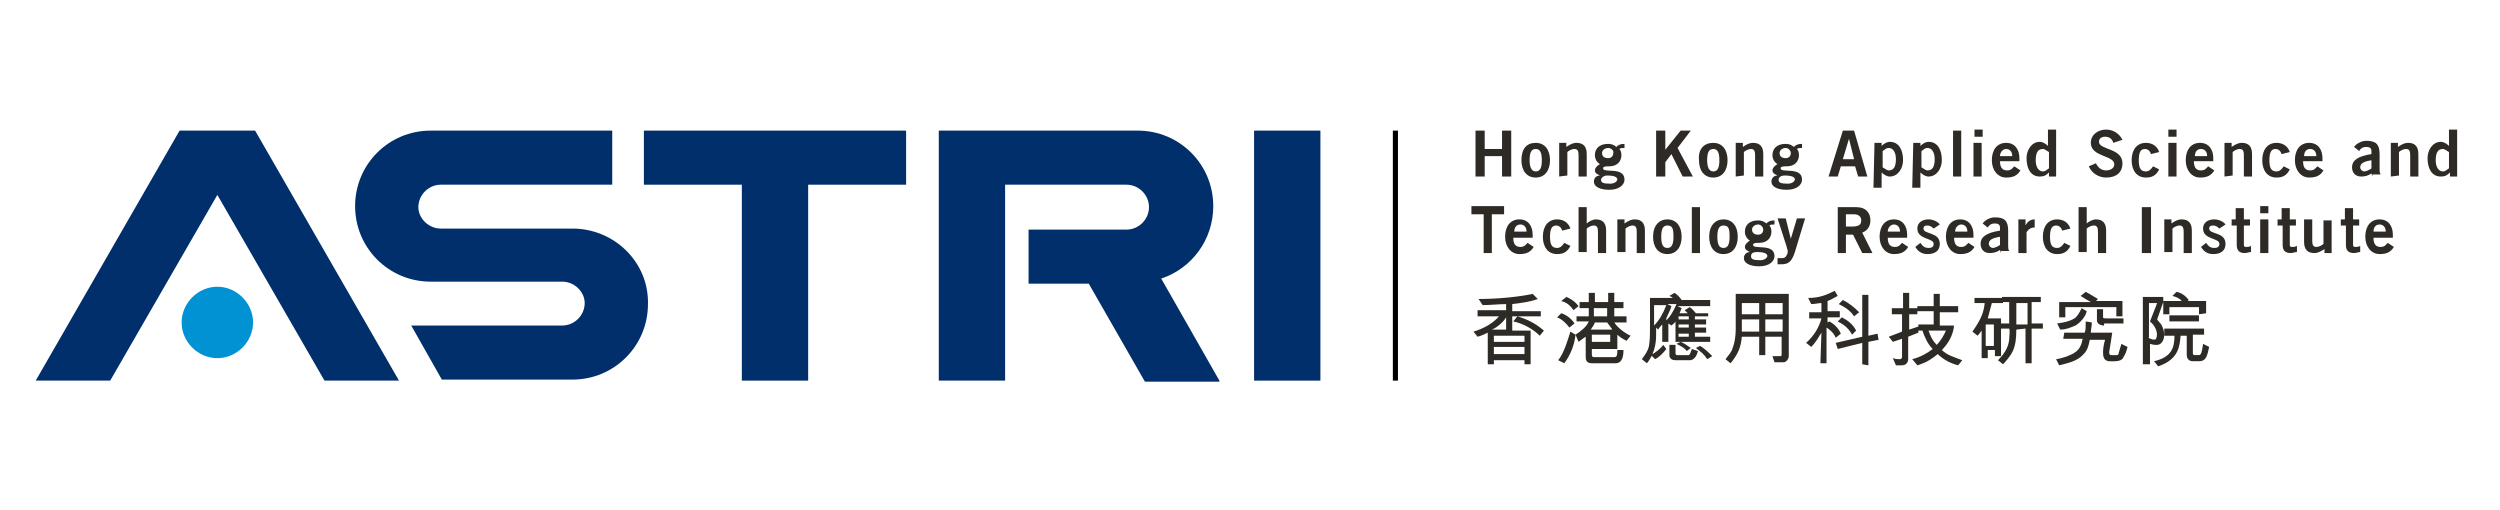<?xml version="1.0" encoding="utf-8"?>
<!-- Generator: Adobe Illustrator 26.2.1, SVG Export Plug-In . SVG Version: 6.00 Build 0)  -->
<svg version="1.1" id="Layer_1" xmlns="http://www.w3.org/2000/svg" xmlns:xlink="http://www.w3.org/1999/xlink" x="0px" y="0px"
	 viewBox="0 0 245 50" style="enable-background:new 0 0 245 50;" xml:space="preserve">
<style type="text/css">
	.st0{fill:#2E2A26;}
	.st1{fill:#002F6B;}
	.st2{fill:#0092D2;}
</style>
<g>
	<rect x="136.5" y="12.8" width="0.5" height="24.5"/>
	<g>
		<polygon class="st0" points="144.6,17.3 144.6,12.8 145.5,12.8 145.5,14.6 147.2,14.6 147.2,12.8 148.1,12.8 148.1,17.3 
			147.2,17.3 147.2,15.3 145.5,15.3 145.5,17.3 		"/>
		<polygon class="st0" points="162.3,17.3 162.3,12.8 163.2,12.8 163.2,14.8 163.1,14.8 164.7,12.8 165.7,12.8 164.4,14.5 
			165.9,17.3 164.9,17.3 163.8,15.1 163.2,15.9 163.2,17.3 		"/>
		<path class="st0" d="M180.6,15.6h1.1l-0.5-2l0,0L180.6,15.6z M180.6,12.8h1.1l1.3,4.5h-0.9l-0.3-1h-1.4l-0.3,1h-0.9L180.6,12.8z"
			/>
		<rect x="191.4" y="12.8" class="st0" width="0.8" height="4.5"/>
		<path class="st0" d="M194.2,17.3h-0.8V14h0.8V17.3z M193.5,12.7h0.8v0.7h-0.8V12.7z"/>
		<path class="st0" d="M213.3,17.3h-0.8V14h0.8V17.3z M212.5,12.7h0.8v0.7h-0.8V12.7z"/>
		<polygon class="st0" points="147.4,20.2 147.4,21 146.2,21 146.2,24.8 145.4,24.8 145.4,21 144.2,21 144.2,20.2 		"/>
		<rect x="165.8" y="20.3" class="st0" width="0.8" height="4.5"/>
		<rect x="209.9" y="20.3" class="st0" width="0.9" height="4.5"/>
		<path class="st0" d="M222.3,24.8h-0.8v-3.3h0.8V24.8z M221.5,20.2h0.8v0.7h-0.8V20.2z"/>
		<path class="st0" d="M150.5,14.6c-0.4,0-0.6,0.3-0.6,1.1c0,0.7,0.2,1.1,0.6,1.1s0.6-0.3,0.6-1.1S150.9,14.6,150.5,14.6 M150.5,14
			c0.9,0,1.4,0.7,1.4,1.7s-0.5,1.7-1.4,1.7s-1.4-0.7-1.4-1.7C149.1,14.6,149.6,14,150.5,14"/>
		<path class="st0" d="M152.8,17.3V14h0.7v0.4c0.3-0.2,0.6-0.4,1-0.4c0.7,0,1,0.4,1,1.1v2.2h-0.8v-2.1c0-0.4-0.1-0.6-0.4-0.6
			s-0.6,0.2-0.7,0.3v2.3L152.8,17.3L152.8,17.3z"/>
		<path class="st0" d="M157.6,14.5c-0.3,0-0.6,0.2-0.6,0.5s0.2,0.5,0.6,0.5c0.3,0,0.5-0.2,0.5-0.5C158.2,14.8,157.9,14.5,157.6,14.5
			 M156.9,17.6c0,0.3,0.2,0.4,0.9,0.4c0.5,0,0.7-0.3,0.7-0.4c0-0.2-0.2-0.4-1-0.4C157.1,17.2,156.9,17.5,156.9,17.6 M159.2,14.5
			c-0.2,0-0.4,0-0.5,0.1c0.1,0.1,0.2,0.3,0.2,0.6c0,0.6-0.4,1.1-1.2,1.1c-0.3,0-0.6,0-0.6,0.2c0,0.5,2.1-0.2,2.1,1.1
			c0,0.5-0.5,1-1.5,1c-0.9,0-1.5-0.3-1.5-0.8c0-0.4,0.3-0.6,0.6-0.6l0,0c-0.2-0.1-0.5-0.2-0.5-0.5s0.4-0.6,0.5-0.6
			c-0.3-0.2-0.5-0.5-0.5-0.9c0-0.6,0.4-1.1,1.3-1.1c0.3,0,0.6,0.1,0.8,0.3c0.2-0.2,0.4-0.3,0.8-0.3L159.2,14.5L159.2,14.5z"/>
		<path class="st0" d="M167.9,14.6c-0.4,0-0.6,0.3-0.6,1.1c0,0.7,0.2,1.1,0.6,1.1s0.6-0.3,0.6-1.1S168.3,14.6,167.9,14.6 M167.9,14
			c0.9,0,1.4,0.7,1.4,1.7s-0.5,1.7-1.4,1.7s-1.4-0.7-1.4-1.7C166.4,14.6,167,14,167.9,14"/>
		<path class="st0" d="M170.1,17.3V14h0.7v0.4c0.3-0.2,0.6-0.4,1-0.4c0.7,0,1,0.4,1,1.1v2.2H172v-2.1c0-0.4-0.1-0.6-0.4-0.6
			s-0.6,0.2-0.7,0.3v2.3L170.1,17.3L170.1,17.3z"/>
		<path class="st0" d="M175,14.5c-0.3,0-0.6,0.2-0.6,0.5s0.2,0.5,0.6,0.5c0.3,0,0.5-0.2,0.5-0.5C175.5,14.8,175.3,14.5,175,14.5
			 M174.3,17.6c0,0.3,0.2,0.4,0.9,0.4c0.5,0,0.7-0.3,0.7-0.4c0-0.2-0.2-0.4-1-0.4C174.4,17.2,174.3,17.5,174.3,17.6 M176.6,14.5
			c-0.2,0-0.4,0-0.5,0.1c0.1,0.1,0.2,0.3,0.2,0.6c0,0.6-0.4,1.1-1.2,1.1c-0.3,0-0.6,0-0.6,0.2c0,0.5,2.1-0.2,2.1,1.1
			c0,0.5-0.5,1-1.5,1c-0.9,0-1.5-0.3-1.5-0.8c0-0.4,0.3-0.6,0.6-0.6l0,0c-0.2-0.1-0.5-0.2-0.5-0.5s0.4-0.6,0.5-0.6
			c-0.3-0.2-0.5-0.5-0.5-0.9c0-0.6,0.4-1.1,1.3-1.1c0.3,0,0.6,0.1,0.8,0.3c0.2-0.2,0.4-0.3,0.8-0.3L176.6,14.5L176.6,14.5z"/>
		<path class="st0" d="M197.2,15.3c0-0.5-0.3-0.7-0.6-0.7s-0.6,0.3-0.6,0.7H197.2z M196,15.8c0,0.7,0.3,0.9,0.7,0.9
			c0.4,0,0.5-0.2,0.7-0.4l0.6,0.4c-0.3,0.5-0.7,0.7-1.4,0.7c-0.8,0-1.4-0.7-1.4-1.7s0.5-1.7,1.4-1.7s1.3,0.7,1.3,1.5v0.3
			C197.9,15.8,196,15.8,196,15.8z"/>
		<path class="st0" d="M200.8,14.9c-0.2-0.1-0.4-0.3-0.6-0.3c-0.5,0-0.7,0.4-0.7,1.1c0,0.7,0.3,1.1,0.7,1.1c0.3,0,0.4-0.2,0.6-0.3
			V14.9z M201.5,17.3h-0.7v-0.4c-0.3,0.3-0.5,0.4-0.9,0.4c-0.9,0-1.3-0.8-1.3-1.8c0-0.8,0.5-1.6,1.3-1.6c0.3,0,0.6,0.2,0.8,0.4l0,0
			v-1.6h0.8L201.5,17.3L201.5,17.3z"/>
		<path class="st0" d="M207.1,14c-0.1-0.4-0.4-0.6-0.8-0.6s-0.6,0.2-0.6,0.5c0,0.8,2.3,0.6,2.3,2.1c0,0.9-0.6,1.4-1.6,1.4
			c-0.7,0-1.4-0.4-1.7-1.1l0.7-0.3c0.2,0.4,0.5,0.7,1,0.7c0.4,0,0.8-0.2,0.8-0.6c0-0.9-2.3-0.7-2.3-2.1c0-0.8,0.7-1.3,1.5-1.3
			c0.7,0,1.3,0.4,1.6,1L207.1,14z"/>
		<path class="st0" d="M210.8,15.1c-0.1-0.3-0.3-0.5-0.6-0.5c-0.4,0-0.6,0.3-0.6,1.1c0,0.8,0.2,1.1,0.7,1.1c0.3,0,0.5-0.2,0.7-0.5
			l0.6,0.3c-0.3,0.6-0.7,0.8-1.3,0.8c-0.9,0-1.4-0.7-1.4-1.7s0.5-1.7,1.4-1.7c0.6,0,1.1,0.3,1.3,0.9L210.8,15.1z"/>
		<path class="st0" d="M184.5,16.4c0.2,0.1,0.4,0.3,0.6,0.3c0.5,0,0.7-0.4,0.7-1.1c0-0.7-0.3-1.1-0.7-1.1c-0.3,0-0.4,0.2-0.6,0.3
			V16.4z M183.7,14h0.7v0.3c0.2-0.2,0.5-0.4,0.8-0.4c0.9,0,1.3,0.8,1.3,1.8c0,0.8-0.5,1.6-1.3,1.6c-0.3,0-0.6-0.2-0.8-0.4l0,0v1.5
			h-0.8L183.7,14L183.7,14z"/>
		<path class="st0" d="M188.3,16.4c0.2,0.1,0.4,0.3,0.6,0.3c0.5,0,0.7-0.4,0.7-1.1c0-0.7-0.3-1.1-0.7-1.1c-0.3,0-0.4,0.2-0.6,0.3
			V16.4z M187.5,14h0.7v0.3c0.2-0.2,0.5-0.4,0.8-0.4c0.9,0,1.3,0.8,1.3,1.8c0,0.8-0.5,1.6-1.3,1.6c-0.3,0-0.6-0.2-0.8-0.4l0,0v1.5
			h-0.8L187.5,14L187.5,14z"/>
		<path class="st0" d="M216.3,15.3c0-0.5-0.3-0.7-0.6-0.7c-0.4,0-0.6,0.3-0.6,0.7H216.3z M215,15.8c0,0.7,0.3,0.9,0.7,0.9
			c0.4,0,0.5-0.2,0.7-0.4l0.6,0.4c-0.3,0.5-0.7,0.7-1.4,0.7c-0.8,0-1.4-0.7-1.4-1.7s0.5-1.7,1.4-1.7s1.3,0.7,1.3,1.5v0.3
			C216.9,15.8,215,15.8,215,15.8z"/>
		<path class="st0" d="M218,17.3V14h0.7v0.4c0.3-0.2,0.6-0.4,1-0.4c0.7,0,1,0.4,1,1.1v2.2h-0.8v-2.1c0-0.4-0.1-0.6-0.4-0.6
			s-0.6,0.2-0.7,0.3v2.3L218,17.3L218,17.3z"/>
		<path class="st0" d="M223.6,15.1c-0.1-0.3-0.3-0.5-0.6-0.5c-0.4,0-0.6,0.3-0.6,1.1c0,0.8,0.2,1.1,0.7,1.1c0.3,0,0.5-0.2,0.7-0.5
			l0.6,0.3c-0.3,0.6-0.7,0.8-1.3,0.8c-0.9,0-1.4-0.7-1.4-1.7s0.5-1.7,1.4-1.7c0.6,0,1.1,0.3,1.3,0.9L223.6,15.1z"/>
		<path class="st0" d="M227,15.3c0-0.5-0.3-0.7-0.6-0.7c-0.4,0-0.6,0.3-0.6,0.7H227z M225.7,15.8c0,0.7,0.3,0.9,0.7,0.9
			c0.4,0,0.5-0.2,0.7-0.4l0.6,0.4c-0.3,0.5-0.7,0.7-1.4,0.7c-0.8,0-1.4-0.7-1.4-1.7s0.5-1.7,1.4-1.7s1.3,0.7,1.3,1.5v0.3
			C227.6,15.8,225.7,15.8,225.7,15.8z"/>
		<path class="st0" d="M232.4,15.7c-0.5,0.1-1.1,0.2-1.1,0.7c0,0.2,0.2,0.4,0.4,0.4c0.2,0,0.6-0.2,0.7-0.3V15.7z M232.5,17.3
			l-0.1-0.3c-0.3,0.2-0.6,0.3-1,0.3c-0.6,0-0.9-0.4-0.9-0.9c0-0.7,0.6-1.1,1.9-1.3v-0.3c0-0.3-0.2-0.4-0.5-0.4
			c-0.4,0-0.6,0.2-0.7,0.4l-0.5-0.4c0.2-0.3,0.7-0.6,1.2-0.6c0.9,0,1.3,0.3,1.3,1.3v1.5c0,0.2,0,0.3,0.1,0.5h-0.8V17.3z"/>
		<path class="st0" d="M234.3,17.3V14h0.7v0.4c0.3-0.2,0.6-0.4,1-0.4c0.7,0,1,0.4,1,1.1v2.2h-0.8v-2.1c0-0.4-0.1-0.6-0.4-0.6
			s-0.6,0.2-0.7,0.3v2.3L234.3,17.3L234.3,17.3z"/>
		<path class="st0" d="M240,14.9c-0.2-0.1-0.4-0.3-0.6-0.3c-0.5,0-0.7,0.4-0.7,1.1c0,0.7,0.3,1.1,0.7,1.1c0.3,0,0.4-0.2,0.6-0.3
			V14.9z M240.8,17.3h-0.7v-0.4c-0.3,0.3-0.5,0.4-0.9,0.4c-0.9,0-1.3-0.8-1.3-1.8c0-0.8,0.5-1.6,1.3-1.6c0.3,0,0.6,0.2,0.8,0.4l0,0
			v-1.6h0.8L240.8,17.3L240.8,17.3z"/>
		<path class="st0" d="M149.6,22.7c0-0.5-0.3-0.7-0.6-0.7c-0.4,0-0.6,0.3-0.6,0.7H149.6z M148.3,23.3c0,0.7,0.3,0.9,0.7,0.9
			c0.4,0,0.5-0.2,0.7-0.4l0.6,0.4c-0.3,0.5-0.7,0.7-1.4,0.7c-0.8,0-1.4-0.7-1.4-1.7s0.5-1.7,1.4-1.7s1.3,0.7,1.3,1.5v0.3
			C150.2,23.3,148.3,23.3,148.3,23.3z"/>
		<path class="st0" d="M153.1,22.6c-0.1-0.3-0.3-0.5-0.6-0.5c-0.4,0-0.6,0.3-0.6,1.1s0.2,1.1,0.7,1.1c0.3,0,0.5-0.2,0.7-0.5l0.6,0.3
			c-0.3,0.6-0.7,0.8-1.3,0.8c-0.9,0-1.4-0.7-1.4-1.7s0.5-1.7,1.4-1.7c0.6,0,1.1,0.3,1.3,0.9L153.1,22.6z"/>
		<path class="st0" d="M154.7,24.8v-4.5h0.8v1.6c0.2-0.2,0.6-0.4,0.9-0.4c0.7,0,1,0.4,1,1.1v2.2h-0.8v-2.1c0-0.4-0.1-0.6-0.4-0.6
			s-0.6,0.2-0.7,0.3v2.3h-0.8V24.8z"/>
		<path class="st0" d="M158.5,24.8v-3.3h0.7v0.4c0.3-0.2,0.6-0.4,1-0.4c0.7,0,1,0.4,1,1.1v2.2h-0.8v-2.1c0-0.4-0.1-0.6-0.4-0.6
			s-0.6,0.2-0.7,0.3v2.3h-0.8V24.8z"/>
		<path class="st0" d="M163.4,22.1c-0.4,0-0.6,0.3-0.6,1.1s0.2,1.1,0.6,1.1s0.6-0.3,0.6-1.1S163.9,22.1,163.4,22.1 M163.4,21.5
			c0.9,0,1.4,0.7,1.4,1.7s-0.5,1.7-1.4,1.7s-1.4-0.7-1.4-1.7C162,22.1,162.6,21.5,163.4,21.5"/>
		<path class="st0" d="M168.9,22.1c-0.4,0-0.6,0.3-0.6,1.1s0.2,1.1,0.6,1.1s0.6-0.3,0.6-1.1S169.4,22.1,168.9,22.1 M168.9,21.5
			c0.9,0,1.4,0.7,1.4,1.7s-0.5,1.7-1.4,1.7s-1.4-0.7-1.4-1.7C167.5,22.1,168.1,21.5,168.9,21.5"/>
		<path class="st0" d="M172.3,22c-0.3,0-0.6,0.2-0.6,0.5s0.2,0.5,0.6,0.5c0.3,0,0.5-0.2,0.5-0.5C172.8,22.3,172.6,22,172.3,22
			 M171.6,25.1c0,0.3,0.2,0.4,0.9,0.4c0.5,0,0.7-0.3,0.7-0.4c0-0.2-0.2-0.4-1-0.4C171.7,24.7,171.6,24.9,171.6,25.1 M173.9,22
			c-0.2,0-0.4,0-0.5,0.1c0.1,0.1,0.2,0.3,0.2,0.6c0,0.6-0.4,1.1-1.2,1.1c-0.3,0-0.6,0-0.6,0.2c0,0.5,2.1-0.2,2.1,1.1
			c0,0.5-0.5,1-1.5,1c-0.9,0-1.5-0.3-1.5-0.8c0-0.4,0.3-0.6,0.6-0.6l0,0c-0.2-0.1-0.5-0.2-0.5-0.5s0.4-0.6,0.5-0.6
			c-0.3-0.2-0.5-0.5-0.5-0.9c0-0.6,0.4-1.1,1.3-1.1c0.3,0,0.6,0.1,0.8,0.3c0.2-0.2,0.4-0.3,0.8-0.3L173.9,22L173.9,22z"/>
		<path class="st0" d="M174.3,25.3c0.1,0,0.2,0,0.3,0c0.3,0,0.4-0.1,0.5-0.3c0.1-0.2,0.1-0.2,0.1-0.4c0-0.1-0.1-0.3-0.1-0.4
			l-0.9-2.8h0.8l0.5,2l0,0l0.6-2h0.8l-1,3.3c-0.3,0.9-0.6,1.2-1.3,1.2c-0.2,0-0.3,0-0.4,0v-0.6H174.3z"/>
		<path class="st0" d="M180.9,22.2h0.6c0.7,0,0.9-0.2,0.9-0.6s-0.3-0.6-0.7-0.6h-0.8V22.2z M180.1,24.8v-4.5h1.8
			c1,0,1.4,0.6,1.4,1.3c0,0.6-0.3,1-0.8,1.2l1,2h-1l-0.9-1.8h-0.7v1.8H180.1z"/>
		<path class="st0" d="M186.2,22.7c0-0.5-0.3-0.7-0.6-0.7s-0.6,0.3-0.6,0.7H186.2z M185,23.3c0,0.7,0.3,0.9,0.7,0.9
			c0.4,0,0.5-0.2,0.7-0.4l0.6,0.4c-0.3,0.5-0.7,0.7-1.4,0.7c-0.8,0-1.4-0.7-1.4-1.7s0.5-1.7,1.4-1.7s1.3,0.7,1.3,1.5v0.3
			C186.9,23.3,185,23.3,185,23.3z"/>
		<path class="st0" d="M189.5,22.4c-0.2-0.2-0.4-0.3-0.6-0.3c-0.3,0-0.4,0.1-0.4,0.3c0,0.6,1.6,0.3,1.6,1.5c0,0.7-0.5,1-1.2,1
			c-0.5,0-0.9-0.2-1.2-0.7l0.5-0.4c0.2,0.3,0.4,0.5,0.8,0.5c0.3,0,0.5-0.1,0.5-0.4c0-0.6-1.6-0.4-1.6-1.5c0-0.6,0.5-0.9,1.1-0.9
			c0.4,0,0.9,0.2,1.1,0.5L189.5,22.4z"/>
		<path class="st0" d="M192.8,22.7c0-0.5-0.3-0.7-0.6-0.7s-0.6,0.3-0.6,0.7H192.8z M191.5,23.3c0,0.7,0.3,0.9,0.7,0.9
			c0.4,0,0.5-0.2,0.7-0.4l0.6,0.4c-0.3,0.5-0.7,0.7-1.4,0.7c-0.8,0-1.4-0.7-1.4-1.7s0.5-1.7,1.4-1.7s1.3,0.7,1.3,1.5v0.3
			C193.4,23.3,191.5,23.3,191.5,23.3z"/>
		<path class="st0" d="M196,23.2c-0.5,0.1-1.1,0.2-1.1,0.7c0,0.2,0.2,0.4,0.4,0.4c0.2,0,0.6-0.2,0.7-0.3V23.2z M196.1,24.8l-0.1-0.3
			c-0.3,0.2-0.6,0.3-1,0.3c-0.6,0-0.9-0.4-0.9-0.9c0-0.7,0.6-1.1,1.9-1.3v-0.3c0-0.3-0.2-0.4-0.5-0.4c-0.4,0-0.6,0.2-0.7,0.4
			l-0.5-0.4c0.2-0.3,0.7-0.6,1.2-0.6c0.9,0,1.3,0.3,1.3,1.3v1.5c0,0.2,0,0.3,0.1,0.5h-0.8V24.8z"/>
		<path class="st0" d="M197.8,24.8v-3.3h0.7v0.6l0,0c0.2-0.4,0.5-0.6,0.9-0.6v0.8h-0.1c-0.4,0-0.7,0.4-0.7,0.5v2H197.8z"/>
		<path class="st0" d="M202.1,22.6c-0.1-0.3-0.3-0.5-0.6-0.5c-0.4,0-0.6,0.3-0.6,1.1s0.2,1.1,0.7,1.1c0.3,0,0.5-0.2,0.7-0.5l0.6,0.3
			c-0.3,0.6-0.7,0.8-1.3,0.8c-0.9,0-1.4-0.7-1.4-1.7s0.5-1.7,1.4-1.7c0.6,0,1.1,0.3,1.3,0.9L202.1,22.6z"/>
		<path class="st0" d="M203.7,24.8v-4.5h0.8v1.6c0.2-0.2,0.6-0.4,0.9-0.4c0.7,0,1,0.4,1,1.1v2.2h-0.8v-2.1c0-0.4-0.1-0.6-0.4-0.6
			s-0.6,0.2-0.7,0.3v2.3h-0.8V24.8z"/>
		<path class="st0" d="M223.6,21.5v-1.1h0.8v1.1h0.6v0.6h-0.6V24c0,0.2,0.1,0.2,0.3,0.2c0.1,0,0.2,0,0.4-0.1v0.6
			c-0.2,0-0.4,0.1-0.6,0.1c-0.6,0-0.8-0.3-0.8-0.8v-1.9h-0.5v-0.6C223.2,21.5,223.6,21.5,223.6,21.5z"/>
		<path class="st0" d="M228.5,21.5v3.3h-0.7v-0.4c-0.3,0.2-0.6,0.4-1,0.4c-0.7,0-1-0.4-1-1.1v-2.2h0.8v2.1c0,0.4,0.1,0.6,0.4,0.6
			s0.6-0.2,0.7-0.3v-2.3h0.8V21.5z"/>
		<path class="st0" d="M229.8,21.5v-1.1h0.8v1.1h0.6v0.6h-0.6V24c0,0.2,0.1,0.2,0.3,0.2c0.1,0,0.2,0,0.4-0.1v0.6
			c-0.2,0-0.4,0.1-0.6,0.1c-0.6,0-0.8-0.3-0.8-0.8v-1.9h-0.5v-0.6C229.4,21.5,229.8,21.5,229.8,21.5z"/>
		<path class="st0" d="M233.8,22.7c0-0.5-0.3-0.7-0.6-0.7c-0.4,0-0.6,0.3-0.6,0.7H233.8z M232.6,23.3c0,0.7,0.3,0.9,0.7,0.9
			c0.4,0,0.5-0.2,0.7-0.4l0.6,0.4c-0.3,0.5-0.7,0.7-1.4,0.7c-0.8,0-1.4-0.7-1.4-1.7s0.5-1.7,1.4-1.7s1.3,0.7,1.3,1.5v0.3
			C234.5,23.3,232.6,23.3,232.6,23.3z"/>
		<path class="st0" d="M212.1,24.8v-3.3h0.7v0.4c0.3-0.2,0.6-0.4,1-0.4c0.7,0,1,0.4,1,1.1v2.2H214v-2.1c0-0.4-0.1-0.6-0.4-0.6
			s-0.6,0.2-0.7,0.3v2.3h-0.8V24.8z"/>
		<path class="st0" d="M217.5,22.4c-0.2-0.2-0.4-0.3-0.6-0.3c-0.3,0-0.4,0.1-0.4,0.3c0,0.6,1.6,0.3,1.6,1.5c0,0.7-0.5,1-1.2,1
			c-0.5,0-0.9-0.2-1.2-0.7l0.5-0.4c0.2,0.3,0.4,0.5,0.8,0.5c0.3,0,0.5-0.1,0.5-0.4c0-0.6-1.6-0.4-1.6-1.5c0-0.6,0.5-0.9,1.1-0.9
			c0.4,0,0.9,0.2,1.1,0.5L217.5,22.4z"/>
		<path class="st0" d="M219.1,21.5v-1.1h0.8v1.1h0.6v0.6h-0.6V24c0,0.2,0.1,0.2,0.3,0.2c0.1,0,0.2,0,0.4-0.1v0.6
			c-0.2,0-0.4,0.1-0.6,0.1c-0.6,0-0.8-0.3-0.8-0.8v-1.9h-0.5v-0.6C218.7,21.5,219.1,21.5,219.1,21.5z"/>
	</g>
	<g>
		<polygon class="st1" points="10.8,37.3 21.3,19.1 31.8,37.3 39.1,37.3 25,12.8 17.6,12.8 3.5,37.3 		"/>
		<path class="st1" d="M56.1,22.4H43.2c-1.2,0-2.2-1-2.2-2.1c0-1.2,1-2.2,2.2-2.2l0,0H60v-1v-4.3H42.2l0,0c-4.1,0-7.4,3.3-7.4,7.4
			s3.3,7.4,7.4,7.4h12.9c1.2,0,2.2,1,2.2,2.1c0,1.2-1,2.2-2.2,2.2l0,0H40.3l3,5.3h12.8l0,0c4.1,0,7.4-3.3,7.4-7.4
			C63.6,25.7,60.2,22.4,56.1,22.4"/>
		<polygon class="st1" points="63.1,18.1 72.7,18.1 72.7,37.3 79.2,37.3 79.2,18.1 88.8,18.1 88.8,12.8 63.1,12.8 		"/>
		<path class="st1" d="M119.5,37.3l-5.7-10c3-1,5.1-3.8,5.1-7.1c0-4.1-3.3-7.4-7.4-7.4l0,0H92v0.3l0,0v24.2h6.5V18.1h11.9l0,0
			c1.2,0,2.2,1,2.2,2.2s-1,2.2-2.2,2.2h-9.6v5.3h5.9l5.5,9.6h7.3V37.3z"/>
		<rect x="122.9" y="12.8" class="st1" width="6.5" height="24.5"/>
		<path class="st2" d="M24.8,31.6c0,1.9-1.6,3.5-3.5,3.5s-3.5-1.6-3.5-3.5c0-1.9,1.6-3.5,3.5-3.5C23.2,28.1,24.8,29.7,24.8,31.6"/>
	</g>
	<path class="st0" d="M148.7,31c1,0.3,1.8,0.7,2.6,1.4l-0.4,0.5c-0.6-0.6-1.6-1.2-2.6-1.4L148.7,31z M149.4,34.7V34h-3v0.7H149.4z
		 M149.4,32.9h-3v0.6h3V32.9z M147.6,31.1c-0.3,0.5-0.9,1-1.4,1.2h1.4V31.1z M150.7,29.3c-0.8,0.3-1.7,0.4-2.5,0.5v0.7h2.8V31h-2.8
		v1.4h1.8v3.3h-0.6v-0.4h-3v0.4h-0.6v-3.1c-0.2,0.1-0.6,0.3-1,0.4l-0.4-0.5c1-0.3,1.9-0.8,2.5-1.5h-2.1v-0.6h2.8v-0.6
		c-0.7,0-1.5,0.1-2.3,0.1l-0.4-0.6c1.9,0,3.9-0.2,5.3-0.5L150.7,29.3z"/>
	<path class="st0" d="M156.2,30.2V31h1.3v-0.8H156.2z M156,33.5h1.8v-0.7H156V33.5z M156.3,31.6c-0.1,0.3-0.3,0.5-0.4,0.7h2.1
		c-0.1-0.2-0.3-0.4-0.5-0.7L156.3,31.6z M154.2,30.4c-0.4-0.6-0.8-0.8-1.2-0.9l0.5-0.4c0.5,0.2,0.9,0.5,1.2,0.9L154.2,30.4z
		 M154.4,32.8c-0.1,1-0.5,2-1.1,2.8l-0.6-0.3c0.6-0.7,1-2.2,1.2-2.8L154.4,32.8c0.6-0.4,1.1-0.8,1.3-1.3h-1.2V31h1.2v-0.8h-0.9v-0.6
		h0.9v-0.9h0.6v0.9h1.3v-0.9h0.6v0.9h0.9v0.6h-0.9V31h1.2v0.6h-1.2c0.3,0.5,1.1,1.1,1.6,1.3l-0.4,0.5c-0.4-0.2-0.7-0.4-0.9-0.6v1.4
		H156v0.5c0,0.1,0,0.3,0.2,0.3h2c0.3,0,0.3-0.3,0.3-0.7h0.6c0,0.6-0.1,1.3-0.8,1.3H156c-0.5,0-0.6-0.3-0.6-0.6v-2
		c-0.2,0.1-0.4,0.3-0.7,0.5L154.4,32.8z M153.8,32.1c-0.3-0.4-0.7-0.8-1.2-1l0.4-0.4c0.4,0.1,1,0.5,1.3,1L153.8,32.1z"/>
	<path class="st0" d="M166.6,33.9c0.4,0.2,0.9,0.7,1.2,1l-0.5,0.3c-0.3-0.5-0.6-0.7-1.1-1.1L166.6,33.9z M164.5,33h1v-0.3h-1V33z
		 M164.5,32.1h1v-0.3h-1V32.1z M164.5,31.3h1V31h-1V31.3z M166.4,34.4c-0.1,0.4-0.3,0.8-0.7,0.9h-1.5c-0.3,0-0.5-0.1-0.6-0.4v-1.1
		h0.6v0.8c0,0.1,0,0.1,0.1,0.2h1.2c0.1,0,0.2-0.3,0.3-0.6L166.4,34.4z M163.8,30c-0.1,0.4-0.3,0.7-0.5,1.2v0.2
		c0.4-0.4,0.7-0.9,1-1.6h-0.9L163.8,30z M162.1,31.9c0.5-0.5,0.9-1.2,1.2-2h-1.2V31.9z M163.3,34.2c-0.3,0.4-0.7,0.8-1.1,1l-0.4-0.4
		c0.5-0.3,0.9-0.6,1.2-1L163.3,34.2z M164.1,29.3c-0.1,0-0.2-0.2-0.5-0.3l0.5-0.3c0.3,0.2,0.5,0.4,0.7,0.7h2.8V30h-3.2l0.4,0.2
		c-0.1,0.2-0.1,0.3-0.2,0.5h0.8c-0.1-0.1-0.2-0.2-0.3-0.3l0.5-0.3c0.3,0.2,0.4,0.4,0.6,0.6h1.2V31h-1.3v0.3h1.1v0.5h-1.1v0.3h1.1
		v0.5h-1.1V33h1.5v0.5h-2.9c0.3,0.1,0.7,0.4,1,0.6l-0.4,0.3c-0.2-0.3-0.6-0.5-1-0.7l0.4-0.2h-0.5v-2c-0.1,0.2-0.3,0.3-0.4,0.4
		l-0.3-0.2v1.8h-0.6v-1.7c-0.1,0.1-0.3,0.3-0.4,0.5l-0.2-0.2v0.7c0,0.4,0,1.7-0.9,2.8l-0.5-0.4c0.3-0.4,0.6-0.8,0.7-1.3
		c0.1-0.6,0.1-1.2,0.1-1.8v-2.9h2.4V29.3z"/>
	<path class="st0" d="M173,31.3v1.2h1.7v-1.2H173z M173,30.8h1.7v-1.1H173V30.8z M170.7,32.5h1.7v-1.2h-1.7V32.5z M170.7,30.8h1.7
		v-1.1h-1.7V30.8z M175.3,29.1v5.8c0,0.2-0.2,0.6-0.5,0.6h-0.9l-0.2-0.6c0.3,0,0.6,0,0.8,0c0.1,0,0.1-0.1,0.1-0.2V33H173v1.8h-0.6
		V33h-1.7c-0.1,1-0.3,1.6-1.1,2.6l-0.5-0.4c0.3-0.4,0.6-0.7,0.7-1.1c0.2-0.5,0.3-1.2,0.3-1.8v-3.5h5.2V29.1z"/>
	<path class="st0" d="M181.7,31c-0.4-0.6-0.9-0.9-1.5-1.2l0.4-0.4c0.6,0.3,1.1,0.7,1.6,1.2L181.7,31z M181.5,32.8
		c-0.3-0.6-0.8-1-1.4-1.3l0.4-0.4c0.6,0.3,1.1,0.7,1.4,1.3L181.5,32.8z M182.5,35.7v-2.1l-2.4,0.6l-0.2-0.6l2.6-0.6v-4.1h0.6v4
		l0.9-0.2l0.1,0.6l-1,0.2v2.3L182.5,35.7L182.5,35.7z M178.5,32.6c-0.2,0.3-0.5,0.9-1,1.4l-0.5-0.4c0.8-0.7,1.3-1.6,1.5-2.4h-1.2
		v-0.6h1.2v-0.9c-0.3,0-0.6,0.1-1,0.1l-0.3-0.6c1.1,0,1.8-0.3,2.6-0.7l0.3,0.5c-0.4,0.2-0.7,0.4-1,0.5v1h1.2v0.6h-1.2v0.5l0.2-0.1
		c0.5,0.3,0.9,0.7,1.1,1.2l-0.5,0.4c-0.2-0.5-0.6-0.8-0.9-1v3.5h-0.6L178.5,32.6L178.5,32.6z"/>
	<path class="st0" d="M189,32.4c0.2,0.6,0.4,1,0.8,1.4c0.3-0.3,0.7-0.9,0.9-1.4H189z M187.4,35.2c0.8-0.2,1.5-0.6,2-1
		c-0.5-0.5-0.8-1.2-1-1.8H188v-0.6h1.5v-1.3h-1.6V30h1.6v-1.2h0.6V30h1.8v0.6h-1.8v1.3h1.4c-0.1,1-0.6,1.8-1.2,2.4
		c0.5,0.5,1.2,0.7,2,1l-0.4,0.5c-0.8-0.2-1.5-0.6-2-1.1c-0.5,0.4-1,0.8-2,1.1L187.4,35.2z M185.5,35.1c0.3,0.1,0.5,0.1,0.7,0.1
		c0.1,0,0.2-0.1,0.2-0.2v-1.8l-0.9,0.3l-0.4-0.5l1.3-0.5v-1.7h-1v-0.6h1.1v-1.5h0.6v1.5h0.8v0.6h-0.8v1.5L188,32v0.6l-1,0.4v2.2
		c0,0.3-0.2,0.6-0.6,0.6h-0.6L185.5,35.1z"/>
	<path class="st0" d="M198.7,29.7h-1.1v2.1h1.1V29.7z M197.6,32.3c0,1.9-0.4,2.4-1.3,3.4l-0.5-0.4c0.6-0.6,1-1.2,1.1-2
		c0-0.4,0.1-0.8,0-1.1H196v-0.5h0.9v-2.1h-0.7v-0.5h3.8v0.5h-0.9v2.1h1.1v0.5h-1.1v3.4h-0.6v-3.4L197.6,32.3L197.6,32.3z
		 M195.4,31.8c-0.3,0-0.6,0-0.8,0v2.1h0.8V31.8z M193.3,32.5c0.9-1.3,1.1-1.9,1.2-2.8h-1v-0.5h2.8v0.5h-1.1
		c-0.1,0.4-0.3,1.1-0.4,1.5h1.3v3.7h-0.6v-0.6h-0.7v0.8h-0.6v-2.7c-0.1,0.1-0.2,0.3-0.4,0.5L193.3,32.5z"/>
	<path class="st0" d="M206.2,31.9c-0.4,0-0.7-0.2-0.7-0.5v-1.1h0.6v0.8c0,0.1,0.1,0.1,0.4,0.1h1.6v0.5h-1.9V31.9z M204.4,28.6
		c0.4,0.2,1,0.6,1.2,0.7l-0.2,0.2h2.6V31h-0.6v-0.9h-5v1h-0.6v-1.5h3.1c-0.2-0.1-0.7-0.4-1-0.6L204.4,28.6z M204.5,30.5
		c-0.1,0.5-0.6,1.1-1.1,1.4c-0.5,0.2-0.9,0.4-1.5,0.4l-0.3-0.6c0.7-0.1,1.2-0.2,1.7-0.5c0.3-0.2,0.5-0.6,0.7-1L204.5,30.5z
		 M202.3,32.6h2c0.1-0.2,0.1-0.6,0.1-0.9v-0.2l0.6,0.1c0,0.4-0.1,0.7-0.1,1h2.1c-0.1,0.7-0.2,1.3-0.3,1.9c0,0.1,0,0.3,0.2,0.3h0.5
		c0.1,0,0.2,0,0.2-0.1c0.1-0.3,0.2-0.7,0.3-1l0.6,0.3c-0.1,0.4-0.2,0.7-0.4,1c-0.1,0.3-0.5,0.4-0.8,0.4c-0.4,0-0.9,0.1-1.1-0.3
		c-0.1-0.2-0.1-0.4-0.1-0.6c0-0.4,0.1-0.9,0.2-1.2h-1.5c-0.1,0.5-0.2,1-0.6,1.4c-0.6,0.7-1.6,0.9-2.4,1.1l-0.3-0.6
		c0.7-0.1,1.5-0.4,1.9-0.7s0.6-0.7,0.7-1.3h-1.9L202.3,32.6z"/>
	<path class="st0" d="M215.5,31.5h-2.9v-0.6h2.9V31.5z M215.5,30.8v-0.7h-2.9v0.7H212v-1.3h1.8c-0.1-0.2-0.5-0.4-0.9-0.5l0.4-0.4
		c0.5,0.1,0.9,0.4,1.2,0.8l-0.1,0.1h1.8v1.2L215.5,30.8L215.5,30.8z M212.2,32.2h3.8v0.6h-1.1v1.8c0,0.2,0.1,0.2,0.2,0.2h0.4
		c0.2,0,0.3-0.3,0.4-1.1l0.6,0.3c-0.2,0.9-0.3,1.4-1,1.4h-0.6c-0.5,0-0.6-0.4-0.6-0.6v-1.9h-0.6c-0.1,0.9-0.1,2.3-2.2,3l-0.4-0.5
		c1.7-0.4,2-1.3,2-2.5h-1v-0.7H212.2z M210.5,33.1c0.3,0.1,0.6,0.3,0.8,0.1c0.2-0.5,0-1-0.3-1.4l-0.3-0.3l0.7-1.8h-0.8v3.4H210.5z
		 M210,35.7v-6.6h2v0.5l-0.6,1.7c0.1,0.2,0.4,0.4,0.5,0.7c0.2,0.4,0.3,1.1,0,1.5c-0.2,0.3-0.5,0.4-1.2,0.2v-0.4v2.4H210z"/>
</g>
</svg>
